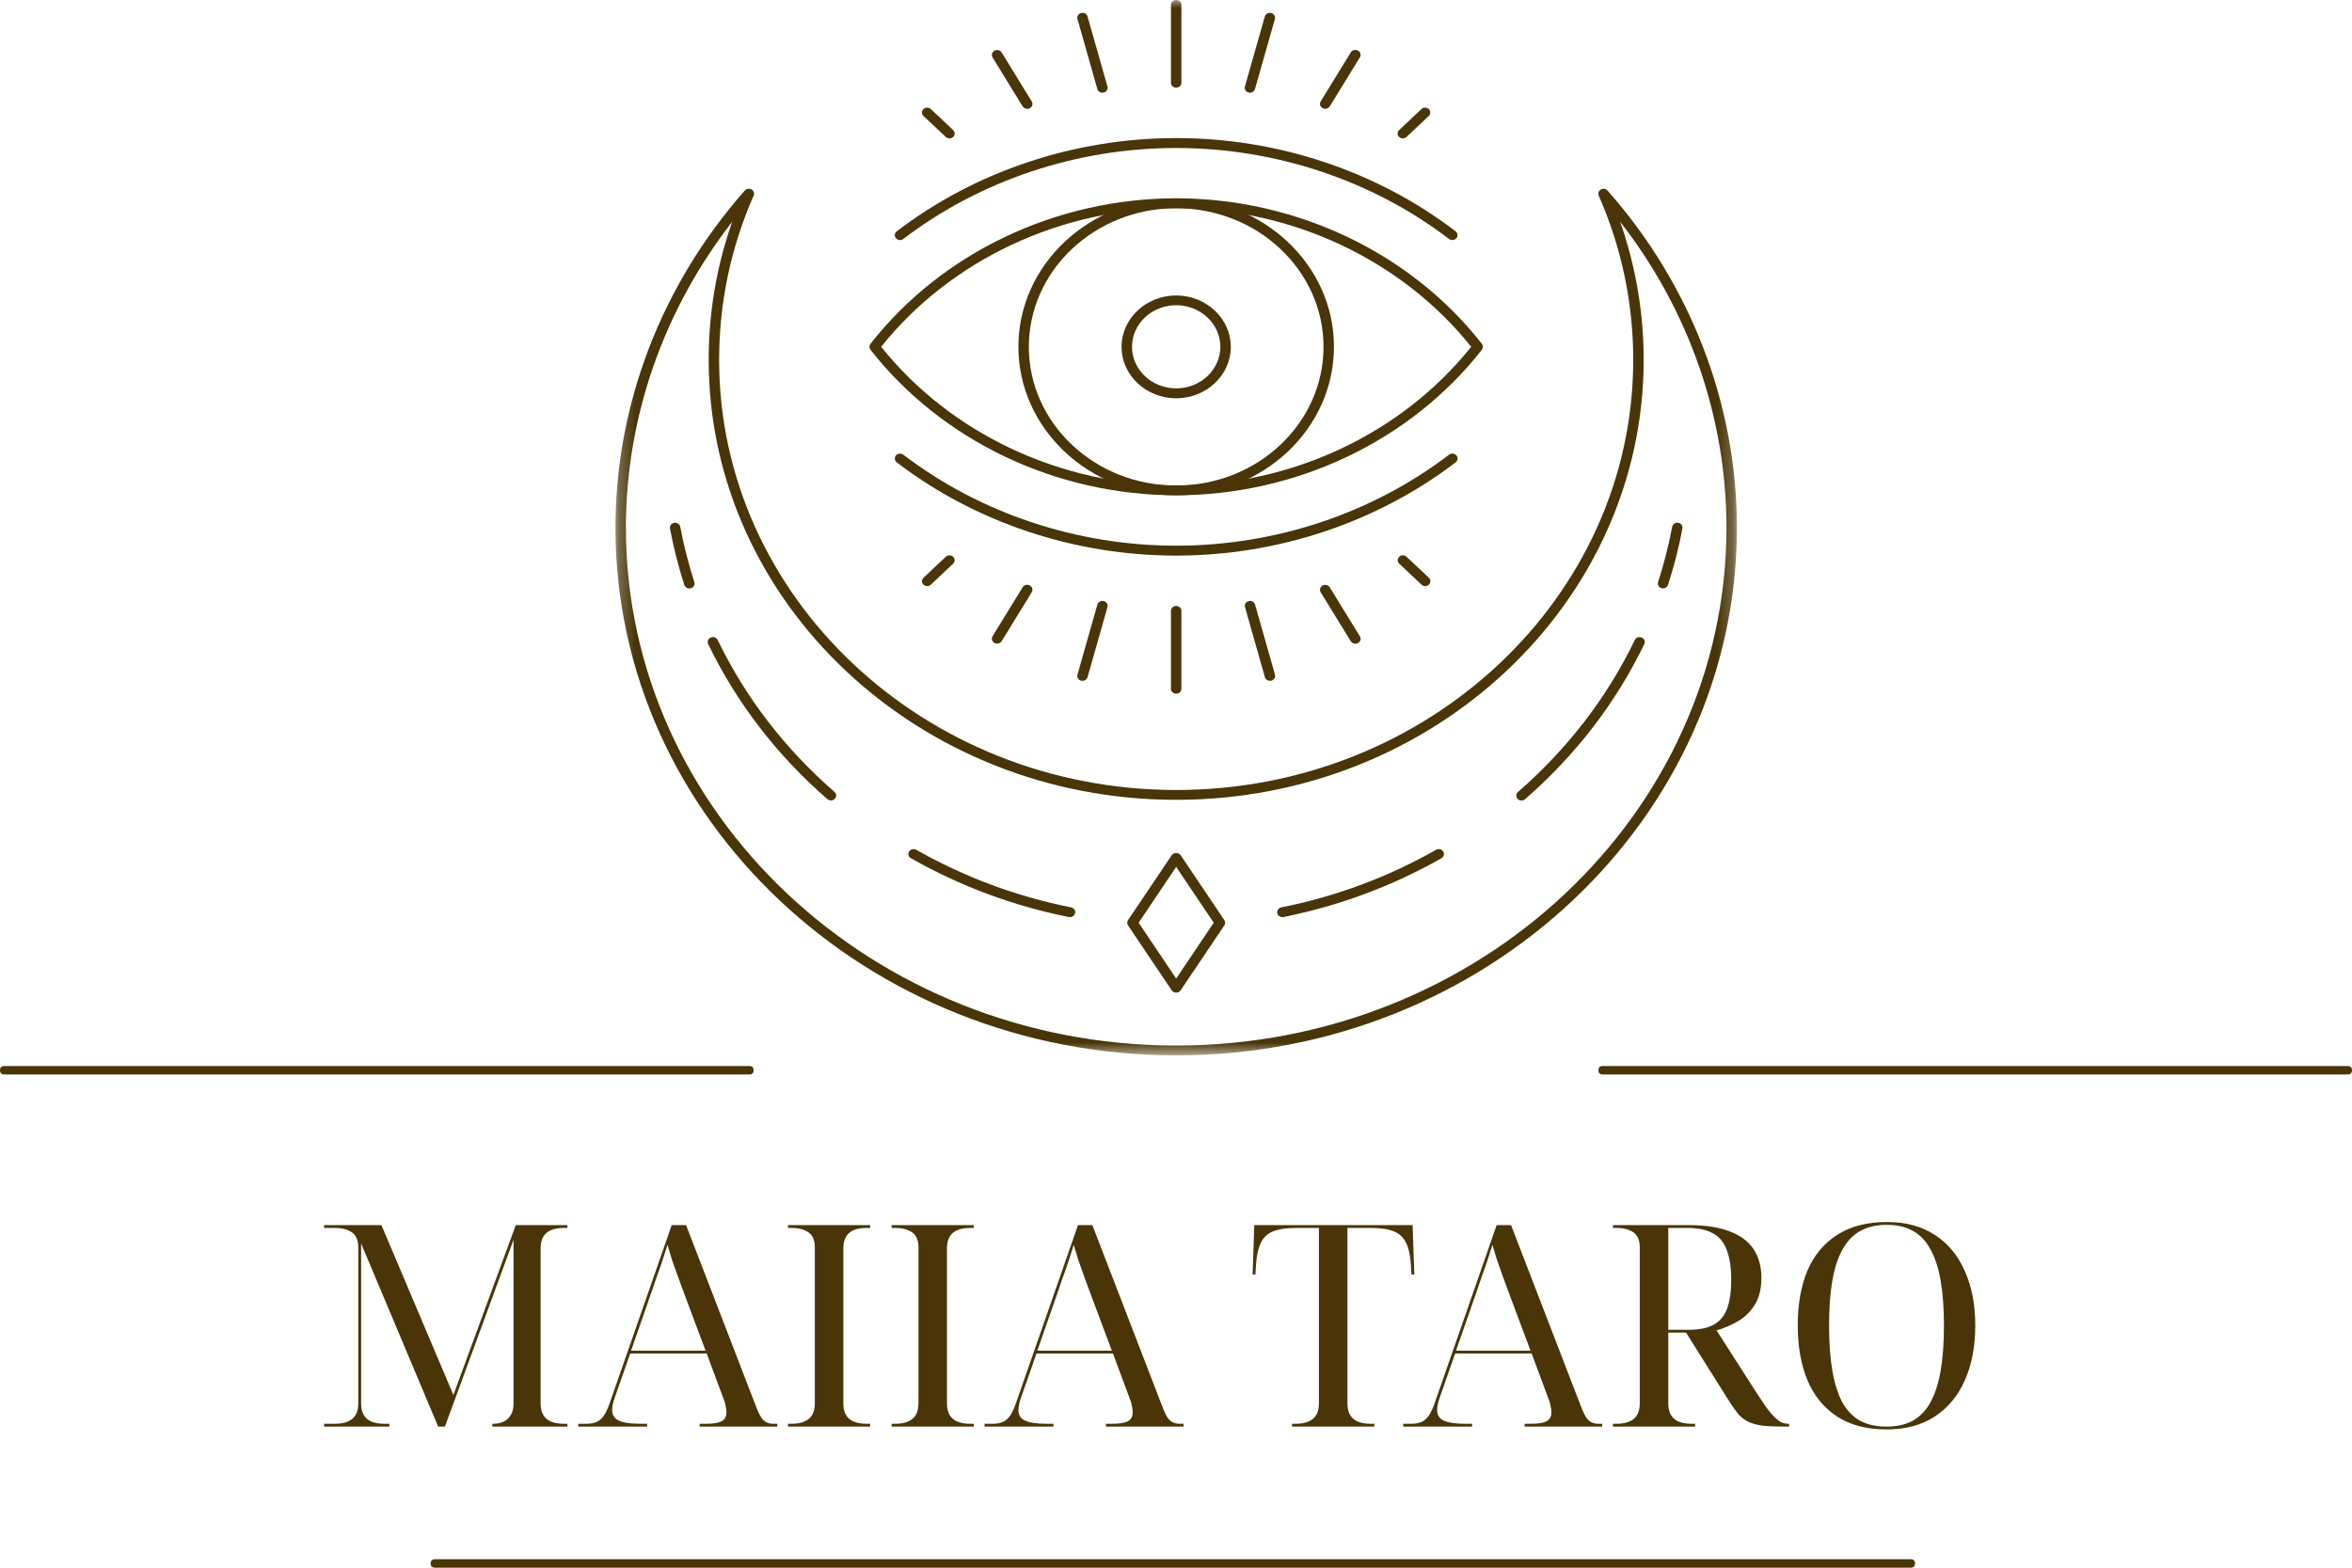 <svg width="150" height="100" viewBox="0 0 150 100" fill="none" xmlns="http://www.w3.org/2000/svg">
<mask id="mask0_14_248" style="mask-type:luminance" maskUnits="userSpaceOnUse" x="39" y="0" width="72" height="68">
<path fill-rule="evenodd" clip-rule="evenodd" d="M39.251 0H110.772V67.32H39.251V0Z" fill="white"/>
</mask>
<g mask="url(#mask0_14_248)">
<path d="M75.011 67.32C55.293 67.32 39.251 52.22 39.251 33.66C39.251 25.815 42.181 18.177 47.501 12.155C47.608 12.039 47.789 12.007 47.93 12.086C48.071 12.166 48.127 12.331 48.065 12.474C46.603 15.802 45.863 19.326 45.863 22.956C45.863 38.082 58.941 50.392 75.011 50.392C91.082 50.392 104.16 38.082 104.16 22.956C104.16 19.331 103.42 15.802 101.958 12.474C101.895 12.331 101.958 12.166 102.093 12.086C102.234 12.007 102.415 12.033 102.522 12.155C107.841 18.177 110.772 25.815 110.772 33.66C110.772 52.22 94.73 67.32 75.011 67.32ZM46.699 14.143C42.311 19.783 39.917 26.639 39.917 33.66C39.917 51.875 55.66 66.693 75.011 66.693C94.363 66.693 110.106 51.875 110.106 33.66C110.106 26.634 107.712 19.777 103.324 14.143C104.318 16.976 104.826 19.931 104.826 22.956C104.826 38.433 91.449 51.019 75.011 51.019C58.574 51.019 45.197 38.428 45.197 22.956C45.197 19.931 45.699 16.976 46.699 14.143Z" fill="#493508"/>
<path d="M75.011 31.592C67.349 31.592 60.065 28.122 55.513 22.307C55.429 22.195 55.429 22.047 55.513 21.935C60.065 16.12 67.355 12.65 75.011 12.65C82.668 12.65 89.958 16.12 94.51 21.935C94.594 22.047 94.594 22.195 94.51 22.307C89.958 28.122 82.668 31.592 75.011 31.592ZM56.197 22.121C60.629 27.665 67.642 30.965 75.011 30.965C82.38 30.965 89.394 27.665 93.826 22.121C89.394 16.578 82.375 13.277 75.011 13.277C67.648 13.277 60.629 16.578 56.197 22.121Z" fill="#493508"/>
<path d="M75.011 31.592C69.466 31.592 64.949 27.346 64.949 22.121C64.949 16.896 69.461 12.65 75.011 12.65C80.562 12.65 85.074 16.896 85.074 22.121C85.074 27.346 80.562 31.592 75.011 31.592ZM75.011 13.282C69.833 13.282 65.615 17.247 65.615 22.126C65.615 27.006 69.828 30.971 75.011 30.971C80.195 30.971 84.408 27.006 84.408 22.126C84.408 17.247 80.195 13.282 75.011 13.282Z" fill="#493508"/>
<path d="M75.011 25.406C73.092 25.406 71.527 23.934 71.527 22.127C71.527 20.319 73.092 18.847 75.011 18.847C76.931 18.847 78.496 20.319 78.496 22.127C78.496 23.934 76.931 25.406 75.011 25.406ZM75.011 19.469C73.459 19.469 72.194 20.66 72.194 22.121C72.194 23.583 73.459 24.773 75.011 24.773C76.564 24.773 77.829 23.583 77.829 22.121C77.829 20.66 76.564 19.469 75.011 19.469Z" fill="#493508"/>
<path d="M75.011 35.441C68.535 35.441 62.205 33.331 57.19 29.493C57.049 29.382 57.027 29.185 57.14 29.052C57.252 28.919 57.467 28.898 57.608 29.004C62.51 32.746 68.687 34.808 75.011 34.808C81.336 34.808 87.513 32.746 92.415 29.004C92.556 28.893 92.765 28.914 92.883 29.052C92.996 29.185 92.979 29.382 92.832 29.493C87.818 33.325 81.488 35.441 75.011 35.441ZM92.624 15.313C92.55 15.313 92.477 15.291 92.415 15.244C87.513 11.502 81.336 9.44 75.011 9.44C68.687 9.44 62.51 11.502 57.608 15.244C57.467 15.355 57.258 15.334 57.14 15.196C57.027 15.063 57.044 14.866 57.19 14.755C62.205 10.922 68.535 8.807 75.011 8.807C81.488 8.807 87.818 10.917 92.832 14.755C92.974 14.866 92.996 15.063 92.883 15.196C92.816 15.27 92.719 15.313 92.624 15.313Z" fill="#493508"/>
<path d="M89.467 8.828C89.382 8.828 89.298 8.796 89.23 8.738C89.1 8.616 89.1 8.419 89.23 8.297L90.653 6.957C90.783 6.835 90.992 6.835 91.121 6.957C91.251 7.08 91.251 7.276 91.121 7.399L89.698 8.738C89.631 8.802 89.546 8.828 89.461 8.828H89.467ZM60.556 8.828C60.471 8.828 60.386 8.796 60.319 8.738L58.896 7.399C58.766 7.276 58.766 7.08 58.896 6.957C59.026 6.835 59.234 6.835 59.364 6.957L60.787 8.297C60.917 8.419 60.917 8.616 60.787 8.738C60.72 8.802 60.635 8.828 60.55 8.828H60.556ZM65.508 6.941C65.395 6.941 65.282 6.883 65.22 6.787L63.3 3.662C63.21 3.513 63.261 3.322 63.424 3.232C63.583 3.147 63.786 3.194 63.882 3.348L65.802 6.474C65.892 6.623 65.841 6.814 65.677 6.904C65.627 6.931 65.57 6.947 65.514 6.947L65.508 6.941ZM84.515 6.941C84.458 6.941 84.402 6.925 84.351 6.899C84.193 6.814 84.136 6.623 84.227 6.468L86.147 3.343C86.237 3.194 86.44 3.141 86.604 3.226C86.762 3.311 86.819 3.503 86.728 3.657L84.808 6.782C84.746 6.883 84.633 6.936 84.52 6.936L84.515 6.941ZM79.715 5.916C79.687 5.916 79.659 5.916 79.63 5.905C79.455 5.862 79.348 5.687 79.393 5.522L80.664 1.052C80.709 0.888 80.895 0.787 81.07 0.829C81.245 0.872 81.353 1.047 81.308 1.212L80.037 5.682C79.998 5.82 79.862 5.916 79.715 5.916ZM70.308 5.916C70.161 5.916 70.025 5.825 69.986 5.682L68.715 1.212C68.67 1.047 68.772 0.872 68.953 0.829C69.128 0.787 69.314 0.882 69.359 1.052L70.63 5.522C70.675 5.687 70.573 5.862 70.392 5.905C70.364 5.91 70.336 5.916 70.308 5.916ZM75.011 5.591C74.825 5.591 74.678 5.453 74.678 5.278V0.314C74.678 0.138 74.825 0 75.011 0C75.198 0 75.345 0.138 75.345 0.314V5.278C75.345 5.453 75.198 5.591 75.011 5.591Z" fill="#493508"/>
<path d="M75.011 44.248C74.825 44.248 74.678 44.109 74.678 43.934V38.97C74.678 38.794 74.825 38.656 75.011 38.656C75.198 38.656 75.345 38.794 75.345 38.97V43.934C75.345 44.109 75.198 44.248 75.011 44.248ZM69.037 43.429C69.009 43.429 68.981 43.429 68.953 43.419C68.778 43.376 68.67 43.201 68.715 43.036L69.986 38.566C70.031 38.401 70.217 38.3 70.392 38.343C70.567 38.385 70.675 38.56 70.63 38.725L69.359 43.195C69.32 43.333 69.184 43.429 69.037 43.429ZM80.991 43.429C80.844 43.429 80.709 43.339 80.669 43.195L79.399 38.725C79.354 38.56 79.455 38.385 79.636 38.343C79.817 38.3 79.998 38.396 80.043 38.566L81.313 43.036C81.358 43.201 81.257 43.376 81.076 43.419C81.048 43.424 81.019 43.429 80.991 43.429ZM63.588 41.059C63.532 41.059 63.475 41.043 63.424 41.016C63.266 40.931 63.21 40.74 63.3 40.586L65.22 37.46C65.31 37.312 65.514 37.258 65.677 37.343C65.836 37.428 65.892 37.62 65.802 37.774L63.882 40.899C63.82 41 63.707 41.053 63.594 41.053L63.588 41.059ZM86.435 41.059C86.322 41.059 86.209 41 86.147 40.904L84.227 37.779C84.136 37.63 84.187 37.439 84.351 37.349C84.509 37.264 84.713 37.312 84.808 37.466L86.728 40.591C86.819 40.74 86.768 40.931 86.604 41.021C86.553 41.048 86.497 41.064 86.44 41.064L86.435 41.059ZM90.896 37.386C90.811 37.386 90.726 37.354 90.659 37.296L89.236 35.956C89.106 35.834 89.106 35.637 89.236 35.515C89.365 35.393 89.574 35.393 89.704 35.515L91.127 36.854C91.257 36.977 91.257 37.173 91.127 37.296C91.059 37.359 90.975 37.386 90.89 37.386H90.896ZM59.133 37.386C59.048 37.386 58.964 37.354 58.896 37.296C58.766 37.173 58.766 36.977 58.896 36.854L60.319 35.515C60.449 35.393 60.657 35.393 60.787 35.515C60.917 35.637 60.917 35.834 60.787 35.956L59.364 37.296C59.297 37.359 59.212 37.386 59.127 37.386H59.133Z" fill="#493508"/>
<path d="M75.011 63.318C74.898 63.318 74.791 63.265 74.729 63.174L71.94 59.029C71.872 58.928 71.872 58.795 71.94 58.694L74.729 54.548C74.853 54.367 75.169 54.367 75.294 54.548L78.083 58.694C78.151 58.795 78.151 58.928 78.083 59.029L75.294 63.174C75.232 63.265 75.124 63.318 75.011 63.318ZM72.617 58.859L75.011 62.42L77.406 58.859L75.011 55.298L72.617 58.859Z" fill="#493508"/>
<path d="M81.788 58.503C81.635 58.503 81.494 58.402 81.46 58.253C81.421 58.083 81.539 57.918 81.714 57.881C85.204 57.184 88.53 55.946 91.585 54.208C91.743 54.118 91.946 54.166 92.042 54.314C92.138 54.463 92.087 54.654 91.929 54.745C88.806 56.52 85.413 57.78 81.85 58.497C81.827 58.497 81.805 58.503 81.782 58.503L81.788 58.503ZM68.241 58.503C68.241 58.503 68.196 58.503 68.173 58.497C64.61 57.785 61.217 56.52 58.094 54.745C57.936 54.654 57.885 54.463 57.981 54.314C58.077 54.166 58.28 54.118 58.438 54.208C61.499 55.946 64.819 57.184 68.309 57.881C68.49 57.918 68.603 58.083 68.563 58.253C68.529 58.402 68.394 58.503 68.236 58.503H68.241ZM97.034 51.062C96.943 51.062 96.853 51.03 96.791 50.961C96.667 50.833 96.672 50.636 96.808 50.519C99.976 47.761 102.483 44.503 104.261 40.825C104.335 40.665 104.532 40.596 104.702 40.671C104.871 40.74 104.945 40.926 104.866 41.085C103.053 44.838 100.489 48.165 97.26 50.982C97.197 51.035 97.113 51.067 97.034 51.067L97.034 51.062ZM52.995 51.062C52.916 51.062 52.831 51.035 52.769 50.977C49.534 48.165 46.976 44.832 45.163 41.08C45.09 40.92 45.163 40.734 45.327 40.665C45.49 40.591 45.688 40.665 45.767 40.819C47.546 44.498 50.053 47.756 53.221 50.514C53.356 50.631 53.362 50.828 53.238 50.955C53.17 51.024 53.085 51.056 52.995 51.056V51.062ZM106.063 37.535C106.029 37.535 106.001 37.535 105.967 37.519C105.792 37.471 105.69 37.296 105.747 37.126C106.119 35.967 106.424 34.782 106.644 33.602C106.678 33.432 106.848 33.315 107.028 33.347C107.209 33.378 107.328 33.538 107.299 33.708C107.074 34.914 106.763 36.121 106.379 37.306C106.334 37.439 106.204 37.529 106.063 37.529V37.535ZM43.96 37.535C43.819 37.535 43.684 37.45 43.644 37.312C43.26 36.126 42.955 34.92 42.729 33.713C42.695 33.543 42.82 33.378 43 33.352C43.181 33.32 43.356 33.437 43.384 33.607C43.605 34.787 43.909 35.972 44.282 37.131C44.333 37.296 44.237 37.471 44.062 37.524C44.028 37.535 43.994 37.54 43.966 37.54L43.96 37.535Z" fill="#493508"/>
</g>
<path d="M20.672 91V90.82H21.374C21.698 90.82 21.968 90.772 22.184 90.676C22.412 90.58 22.58 90.436 22.688 90.244C22.796 90.052 22.85 89.812 22.85 89.524V79.552C22.85 79.276 22.796 79.048 22.688 78.868C22.58 78.688 22.412 78.556 22.184 78.472C21.968 78.376 21.698 78.328 21.374 78.328H20.672V78.148H24.326L28.916 88.984L32.894 78.148H36.188V78.328H35.954C35.63 78.328 35.354 78.376 35.126 78.472C34.91 78.568 34.748 78.712 34.64 78.904C34.532 79.096 34.478 79.336 34.478 79.624V89.524C34.478 89.812 34.532 90.052 34.64 90.244C34.748 90.436 34.91 90.58 35.126 90.676C35.354 90.772 35.63 90.82 35.954 90.82H36.188V91H31.4V90.82H31.454C31.718 90.82 31.946 90.772 32.138 90.676C32.33 90.58 32.48 90.436 32.588 90.244C32.696 90.052 32.75 89.812 32.75 89.524V79.084L28.376 91H27.944L23.03 79.318V89.524C23.03 89.812 23.084 90.052 23.192 90.244C23.3 90.436 23.462 90.58 23.678 90.676C23.906 90.772 24.182 90.82 24.506 90.82H24.83V91H20.672ZM36.88 91V90.82H37.402C37.666 90.82 37.888 90.778 38.068 90.694C38.248 90.61 38.404 90.466 38.536 90.262C38.668 90.058 38.794 89.776 38.914 89.416L42.838 78.148H43.756L48.274 89.866C48.37 90.106 48.466 90.298 48.562 90.442C48.658 90.574 48.766 90.67 48.886 90.73C49.018 90.79 49.168 90.82 49.336 90.82H49.57V91H44.62V90.82H45.034C45.49 90.82 45.82 90.766 46.024 90.658C46.228 90.55 46.33 90.358 46.33 90.082C46.33 90.01 46.324 89.938 46.312 89.866C46.3 89.782 46.282 89.692 46.258 89.596C46.246 89.5 46.216 89.398 46.168 89.29L45.07 86.338H40.192L39.202 89.164C39.166 89.26 39.136 89.356 39.112 89.452C39.088 89.548 39.07 89.638 39.058 89.722C39.046 89.794 39.04 89.866 39.04 89.938C39.04 90.262 39.184 90.49 39.472 90.622C39.76 90.754 40.222 90.82 40.858 90.82H41.272V91H36.88ZM40.246 86.158H44.998L43.684 82.648C43.528 82.24 43.384 81.85 43.252 81.478C43.12 81.106 42.994 80.752 42.874 80.416C42.766 80.068 42.664 79.732 42.568 79.408C42.484 79.672 42.406 79.918 42.334 80.146C42.262 80.362 42.19 80.578 42.118 80.794C42.046 81.01 41.962 81.244 41.866 81.496C41.782 81.736 41.686 82.018 41.578 82.342L40.246 86.158ZM50.256 91V90.82H50.49C50.814 90.82 51.084 90.772 51.3 90.676C51.528 90.58 51.696 90.436 51.804 90.244C51.912 90.052 51.966 89.812 51.966 89.524V79.552C51.966 79.276 51.912 79.048 51.804 78.868C51.696 78.688 51.528 78.556 51.3 78.472C51.084 78.376 50.814 78.328 50.49 78.328H50.256V78.148H55.494V78.328H55.26C54.936 78.328 54.66 78.376 54.432 78.472C54.216 78.568 54.054 78.712 53.946 78.904C53.838 79.096 53.784 79.336 53.784 79.624V89.524C53.784 89.812 53.838 90.052 53.946 90.244C54.054 90.436 54.216 90.58 54.432 90.676C54.66 90.772 54.936 90.82 55.26 90.82H55.494V91H50.256ZM56.865 91V90.82H57.099C57.423 90.82 57.693 90.772 57.909 90.676C58.137 90.58 58.305 90.436 58.413 90.244C58.521 90.052 58.575 89.812 58.575 89.524V79.552C58.575 79.276 58.521 79.048 58.413 78.868C58.305 78.688 58.137 78.556 57.909 78.472C57.693 78.376 57.423 78.328 57.099 78.328H56.865V78.148H62.103V78.328H61.869C61.545 78.328 61.269 78.376 61.041 78.472C60.825 78.568 60.663 78.712 60.555 78.904C60.447 79.096 60.393 79.336 60.393 79.624V89.524C60.393 89.812 60.447 90.052 60.555 90.244C60.663 90.436 60.825 90.58 61.041 90.676C61.269 90.772 61.545 90.82 61.869 90.82H62.103V91H56.865ZM62.791 91V90.82H63.312C63.577 90.82 63.798 90.778 63.978 90.694C64.159 90.61 64.314 90.466 64.447 90.262C64.579 90.058 64.704 89.776 64.825 89.416L68.749 78.148H69.666L74.184 89.866C74.281 90.106 74.376 90.298 74.472 90.442C74.569 90.574 74.677 90.67 74.796 90.73C74.928 90.79 75.079 90.82 75.246 90.82H75.481V91H70.531V90.82H70.945C71.4 90.82 71.731 90.766 71.934 90.658C72.138 90.55 72.24 90.358 72.24 90.082C72.24 90.01 72.234 89.938 72.222 89.866C72.21 89.782 72.192 89.692 72.168 89.596C72.156 89.5 72.126 89.398 72.079 89.29L70.981 86.338H66.103L65.112 89.164C65.076 89.26 65.046 89.356 65.022 89.452C64.999 89.548 64.981 89.638 64.969 89.722C64.957 89.794 64.951 89.866 64.951 89.938C64.951 90.262 65.094 90.49 65.382 90.622C65.671 90.754 66.132 90.82 66.769 90.82H67.183V91H62.791ZM66.156 86.158H70.909L69.594 82.648C69.439 82.24 69.294 81.85 69.162 81.478C69.031 81.106 68.904 80.752 68.784 80.416C68.677 80.068 68.575 79.732 68.478 79.408C68.394 79.672 68.317 79.918 68.245 80.146C68.172 80.362 68.1 80.578 68.028 80.794C67.957 81.01 67.873 81.244 67.776 81.496C67.692 81.736 67.597 82.018 67.489 82.342L66.156 86.158ZM82.405 91V90.82H82.639C82.963 90.82 83.233 90.772 83.449 90.676C83.677 90.58 83.845 90.436 83.953 90.244C84.061 90.052 84.115 89.812 84.115 89.524V78.328H82.639C82.039 78.328 81.559 78.4 81.199 78.544C80.839 78.688 80.575 78.934 80.407 79.282C80.239 79.63 80.137 80.104 80.101 80.704L80.065 81.298H79.885L79.993 78.148H90.091L90.199 81.298H90.019L89.983 80.704C89.947 80.104 89.845 79.63 89.677 79.282C89.509 78.934 89.245 78.688 88.885 78.544C88.537 78.4 88.057 78.328 87.445 78.328H85.933V89.524C85.933 89.812 85.987 90.052 86.095 90.244C86.203 90.436 86.365 90.58 86.581 90.676C86.809 90.772 87.085 90.82 87.409 90.82H87.643V91H82.405ZM89.492 91V90.82H90.014C90.278 90.82 90.5 90.778 90.68 90.694C90.86 90.61 91.016 90.466 91.148 90.262C91.28 90.058 91.406 89.776 91.526 89.416L95.45 78.148H96.368L100.886 89.866C100.982 90.106 101.078 90.298 101.174 90.442C101.27 90.574 101.378 90.67 101.498 90.73C101.63 90.79 101.78 90.82 101.948 90.82H102.182V91H97.232V90.82H97.646C98.102 90.82 98.432 90.766 98.636 90.658C98.84 90.55 98.942 90.358 98.942 90.082C98.942 90.01 98.936 89.938 98.924 89.866C98.912 89.782 98.894 89.692 98.87 89.596C98.858 89.5 98.828 89.398 98.78 89.29L97.682 86.338H92.804L91.814 89.164C91.778 89.26 91.748 89.356 91.724 89.452C91.7 89.548 91.682 89.638 91.67 89.722C91.658 89.794 91.652 89.866 91.652 89.938C91.652 90.262 91.796 90.49 92.084 90.622C92.372 90.754 92.834 90.82 93.47 90.82H93.884V91H89.492ZM92.858 86.158H97.61L96.296 82.648C96.14 82.24 95.996 81.85 95.864 81.478C95.732 81.106 95.606 80.752 95.486 80.416C95.378 80.068 95.276 79.732 95.18 79.408C95.096 79.672 95.018 79.918 94.946 80.146C94.874 80.362 94.802 80.578 94.73 80.794C94.658 81.01 94.574 81.244 94.478 81.496C94.394 81.736 94.298 82.018 94.19 82.342L92.858 86.158ZM102.867 91V90.82H103.101C103.425 90.82 103.695 90.772 103.911 90.676C104.139 90.58 104.307 90.436 104.415 90.244C104.523 90.052 104.577 89.812 104.577 89.524V79.552C104.577 79.276 104.523 79.048 104.415 78.868C104.307 78.688 104.139 78.556 103.911 78.472C103.695 78.376 103.425 78.328 103.101 78.328H102.867V78.148H107.709C108.753 78.148 109.617 78.28 110.301 78.544C110.985 78.796 111.495 79.174 111.831 79.678C112.167 80.182 112.335 80.794 112.335 81.514C112.335 82.21 112.191 82.786 111.903 83.242C111.627 83.686 111.267 84.034 110.823 84.286C110.391 84.538 109.941 84.73 109.473 84.862L112.011 88.822C112.263 89.206 112.479 89.53 112.659 89.794C112.851 90.046 113.025 90.25 113.181 90.406C113.337 90.55 113.481 90.658 113.613 90.73C113.757 90.79 113.901 90.82 114.045 90.82H114.099V91H113.847C113.283 91 112.815 90.982 112.443 90.946C112.083 90.898 111.783 90.82 111.543 90.712C111.303 90.604 111.087 90.448 110.895 90.244C110.715 90.028 110.517 89.752 110.301 89.416L107.529 85.006H106.395V89.524C106.395 89.812 106.449 90.052 106.557 90.244C106.665 90.436 106.827 90.58 107.043 90.676C107.271 90.772 107.547 90.82 107.871 90.82H108.105V91H102.867ZM107.655 84.826C108.327 84.826 108.861 84.724 109.257 84.52C109.665 84.304 109.959 83.962 110.139 83.494C110.319 83.026 110.409 82.408 110.409 81.64C110.409 80.848 110.313 80.212 110.121 79.732C109.941 79.24 109.647 78.886 109.239 78.67C108.831 78.442 108.291 78.328 107.619 78.328H106.395V84.826H107.655ZM120.322 91.18C119.05 91.18 117.994 90.904 117.154 90.352C116.314 89.8 115.684 89.026 115.264 88.03C114.856 87.034 114.652 85.87 114.652 84.538C114.652 83.206 114.856 82.048 115.264 81.064C115.684 80.08 116.314 79.318 117.154 78.778C118.006 78.226 119.068 77.95 120.34 77.95C121.552 77.95 122.572 78.226 123.4 78.778C124.24 79.318 124.876 80.086 125.308 81.082C125.752 82.066 125.974 83.224 125.974 84.556C125.974 85.888 125.752 87.052 125.308 88.048C124.876 89.032 124.24 89.8 123.4 90.352C122.56 90.904 121.534 91.18 120.322 91.18ZM120.322 91C120.958 91 121.504 90.88 121.96 90.64C122.428 90.388 122.806 90.004 123.094 89.488C123.394 88.96 123.616 88.288 123.76 87.472C123.904 86.656 123.976 85.684 123.976 84.556C123.976 83.428 123.904 82.462 123.76 81.658C123.616 80.842 123.394 80.176 123.094 79.66C122.806 79.132 122.434 78.748 121.978 78.508C121.522 78.256 120.976 78.13 120.34 78.13C119.692 78.13 119.134 78.256 118.666 78.508C118.21 78.748 117.832 79.132 117.532 79.66C117.232 80.176 117.01 80.842 116.866 81.658C116.722 82.462 116.65 83.428 116.65 84.556C116.65 85.684 116.722 86.656 116.866 87.472C117.01 88.288 117.226 88.96 117.514 89.488C117.814 90.004 118.192 90.388 118.648 90.64C119.116 90.88 119.674 91 120.322 91Z" fill="#493508"/>
<path d="M0 68.269C0 68.09 0.096 68 0.288 68H47.775C47.966 68 48.062 68.09 48.062 68.269C48.062 68.449 47.966 68.539 47.775 68.539H0.288C0.096 68.539 0 68.449 0 68.269Z" fill="#493508"/>
<path d="M27.464 99.731C27.464 99.551 27.559 99.461 27.75 99.461H121.846C122.037 99.461 122.132 99.551 122.132 99.731C122.132 99.91 122.037 100 121.846 100H27.75C27.559 100 27.464 99.91 27.464 99.731Z" fill="#493508"/>
<path d="M101.938 68.269C101.938 68.09 102.034 68 102.225 68H149.712C149.904 68 150 68.09 150 68.269C150 68.449 149.904 68.539 149.712 68.539H102.225C102.034 68.539 101.938 68.449 101.938 68.269Z" fill="#493508"/>
</svg>
